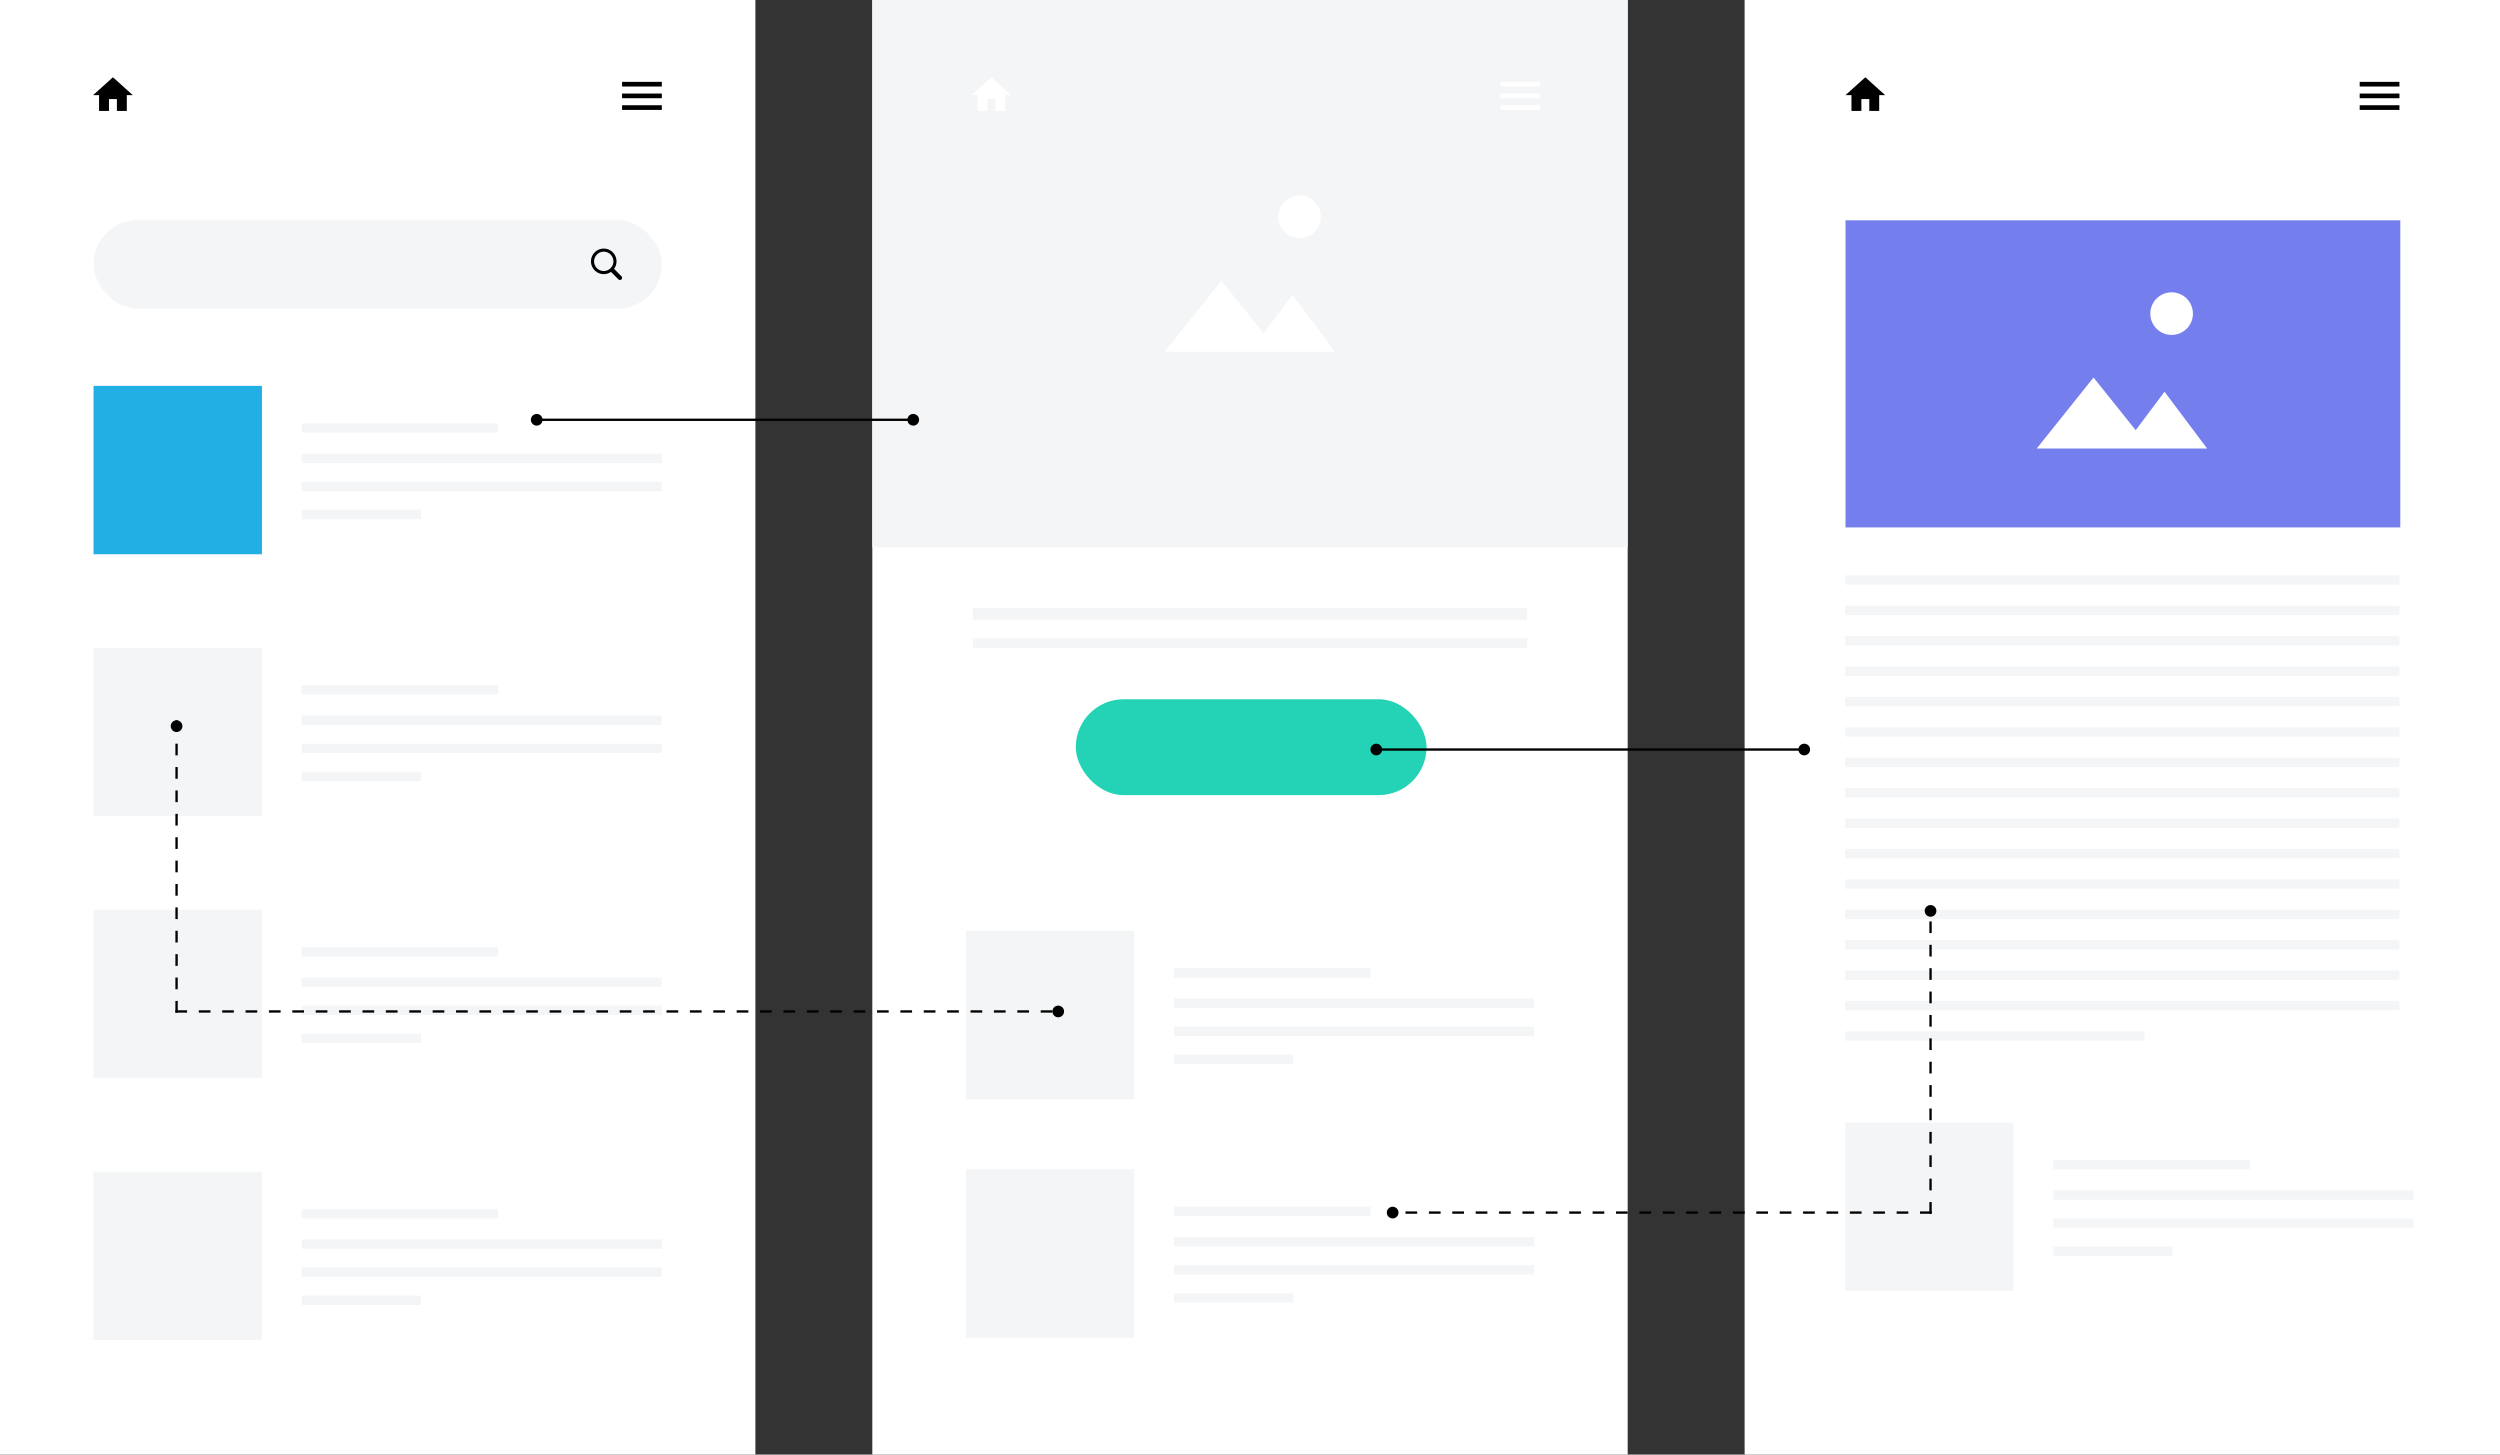 <svg xmlns="http://www.w3.org/2000/svg" width="1069" height="622" viewBox="0 0 1069 622">
  <rect x="0" y="0" width="1069" height="622" fill="#333333" stroke="none"/>
  <g id="Group_4497" data-name="Group 4497" transform="translate(-3189 -12226)">
    <g id="Group_4086" data-name="Group 4086" transform="translate(3189 12226)">
      <rect id="Rectangle_638" data-name="Rectangle 638" width="323" height="622" fill="#fff"/>
      <g id="Group_4082" data-name="Group 4082" transform="translate(40 164.659)">
        <rect id="Rectangle_639" data-name="Rectangle 639" width="72" height="72" transform="translate(0 0.341)" fill="#21afe4"/>
        <g id="Group_4081" data-name="Group 4081" transform="translate(89 16)">
          <rect id="Rectangle_640" data-name="Rectangle 640" width="84" height="4" transform="translate(0 0.341)" fill="#f3f5f7"/>
          <rect id="Rectangle_641" data-name="Rectangle 641" width="154" height="4" transform="translate(0 13.341)" fill="#f3f5f7"/>
          <rect id="Rectangle_642" data-name="Rectangle 642" width="154" height="4" transform="translate(0 25.341)" fill="#f3f5f7"/>
          <rect id="Rectangle_643" data-name="Rectangle 643" width="51" height="4" transform="translate(0 37.341)" fill="#f3f5f7"/>
        </g>
      </g>
      <g id="Group_4120" data-name="Group 4120" transform="translate(40 276.659)">
        <rect id="Rectangle_639-2" data-name="Rectangle 639" width="72" height="72" transform="translate(0 0.341)" fill="#f3f5f7"/>
        <g id="Group_4081-2" data-name="Group 4081" transform="translate(89 16)">
          <rect id="Rectangle_640-2" data-name="Rectangle 640" width="84" height="4" transform="translate(0 0.341)" fill="#f3f5f7"/>
          <rect id="Rectangle_641-2" data-name="Rectangle 641" width="154" height="4" transform="translate(0 13.341)" fill="#f3f5f7"/>
          <rect id="Rectangle_642-2" data-name="Rectangle 642" width="154" height="4" transform="translate(0 25.341)" fill="#f3f5f7"/>
          <rect id="Rectangle_643-2" data-name="Rectangle 643" width="51" height="4" transform="translate(0 37.341)" fill="#f3f5f7"/>
        </g>
      </g>
      <g id="Group_4121" data-name="Group 4121" transform="translate(40 388.659)">
        <rect id="Rectangle_639-3" data-name="Rectangle 639" width="72" height="72" transform="translate(0 0.341)" fill="#f3f5f7"/>
        <g id="Group_4081-3" data-name="Group 4081" transform="translate(89 16)">
          <rect id="Rectangle_640-3" data-name="Rectangle 640" width="84" height="4" transform="translate(0 0.341)" fill="#f3f5f7"/>
          <rect id="Rectangle_641-3" data-name="Rectangle 641" width="154" height="4" transform="translate(0 13.341)" fill="#f3f5f7"/>
          <rect id="Rectangle_642-3" data-name="Rectangle 642" width="154" height="4" transform="translate(0 25.341)" fill="#f3f5f7"/>
          <rect id="Rectangle_643-3" data-name="Rectangle 643" width="51" height="4" transform="translate(0 37.341)" fill="#f3f5f7"/>
        </g>
      </g>
      <g id="Group_4122" data-name="Group 4122" transform="translate(40 500.659)">
        <rect id="Rectangle_639-4" data-name="Rectangle 639" width="72" height="72" transform="translate(0 0.341)" fill="#f3f5f7"/>
        <g id="Group_4081-4" data-name="Group 4081" transform="translate(89 16)">
          <rect id="Rectangle_640-4" data-name="Rectangle 640" width="84" height="4" transform="translate(0 0.341)" fill="#f3f5f7"/>
          <rect id="Rectangle_641-4" data-name="Rectangle 641" width="154" height="4" transform="translate(0 13.341)" fill="#f3f5f7"/>
          <rect id="Rectangle_642-4" data-name="Rectangle 642" width="154" height="4" transform="translate(0 25.341)" fill="#f3f5f7"/>
          <rect id="Rectangle_643-4" data-name="Rectangle 643" width="51" height="4" transform="translate(0 37.341)" fill="#f3f5f7"/>
        </g>
      </g>
      <rect id="Rectangle_644" data-name="Rectangle 644" width="243" height="38" rx="19" transform="translate(40 94)" fill="#f3f5f7"/>
      <g id="Group_4089" data-name="Group 4089" transform="translate(266 35)">
        <rect id="Rectangle_648" data-name="Rectangle 648" width="17" height="2"/>
        <rect id="Rectangle_649" data-name="Rectangle 649" width="17" height="2" transform="translate(0 5)"/>
        <rect id="Rectangle_650" data-name="Rectangle 650" width="17" height="2" transform="translate(0 10)"/>
      </g>
      <path id="Path_5399" data-name="Path 5399" d="M8.778,17.4V12.32h3.389V17.4H16.4V10.625h2.542L10.472,3,2,10.625H4.542V17.4Z" transform="translate(37.82 30.042)"/>
      <path id="Path_5414" data-name="Path 5414" d="M7.586,13.087a4.005,4.005,0,0,0,1.6-.323,4.152,4.152,0,0,0,1.316-.893,4.24,4.24,0,0,0,.89-1.316,4.11,4.11,0,0,0,0-3.192A4.223,4.223,0,0,0,9.188,5.146a4.085,4.085,0,0,0-3.2,0,4.213,4.213,0,0,0-2.21,2.217,4.11,4.11,0,0,0,0,3.192,4.24,4.24,0,0,0,.89,1.316,4.141,4.141,0,0,0,1.32.893A4.013,4.013,0,0,0,7.586,13.087Zm0,1.327a5.334,5.334,0,0,1-2.117-.423,5.458,5.458,0,0,1-1.742-1.179A5.543,5.543,0,0,1,2.552,11.07a5.513,5.513,0,0,1,0-4.234A5.469,5.469,0,0,1,3.73,5.1,5.6,5.6,0,0,1,5.473,3.919a5.459,5.459,0,0,1,4.23,0A5.53,5.53,0,0,1,12.621,6.84a5.5,5.5,0,0,1,0,4.23,5.543,5.543,0,0,1-1.175,1.742A5.458,5.458,0,0,1,9.7,13.991,5.334,5.334,0,0,1,7.586,14.414Zm6.925,2.5a1,1,0,0,1-.348-.063.8.8,0,0,1-.3-.2l-3.692-3.685,1.327-1.3,3.67,3.685a.77.77,0,0,1,.2.3,1,1,0,0,1,.063.348.969.969,0,0,1-.115.471.829.829,0,0,1-.323.33A.939.939,0,0,1,14.511,16.913Z" transform="translate(250.577 102.798)"/>
    </g>
    <g id="Group_4087" data-name="Group 4087" transform="translate(3935 12226)">
      <rect id="Rectangle_638-2" data-name="Rectangle 638" width="323" height="622" fill="#fff"/>
      <path id="Path_5405" data-name="Path 5405" d="M0,0H237.227V131.322H0Z" transform="translate(43.143 94.204)" fill="#747fed"/>
      <g id="Group_4081-5" data-name="Group 4081" transform="translate(43 246.483)">
        <rect id="Rectangle_641-5" data-name="Rectangle 641" width="237" height="4" transform="translate(0 -0.483)" fill="#f3f5f7"/>
        <rect id="Rectangle_673" data-name="Rectangle 673" width="237" height="4" transform="translate(0 51.517)" fill="#f3f5f7"/>
        <rect id="Rectangle_675" data-name="Rectangle 675" width="237" height="4" transform="translate(0 103.517)" fill="#f3f5f7"/>
        <rect id="Rectangle_677" data-name="Rectangle 677" width="237" height="4" transform="translate(0 155.517)" fill="#f3f5f7"/>
        <rect id="Rectangle_642-5" data-name="Rectangle 642" width="237" height="4" transform="translate(0 12.517)" fill="#f3f5f7"/>
        <rect id="Rectangle_672" data-name="Rectangle 672" width="237" height="4" transform="translate(0 64.517)" fill="#f3f5f7"/>
        <rect id="Rectangle_674" data-name="Rectangle 674" width="237" height="4" transform="translate(0 116.517)" fill="#f3f5f7"/>
        <rect id="Rectangle_676" data-name="Rectangle 676" width="237" height="4" transform="translate(0 168.517)" fill="#f3f5f7"/>
        <g id="Group_4127" data-name="Group 4127" transform="translate(0 26)">
          <rect id="Rectangle_641-6" data-name="Rectangle 641" width="237" height="4" transform="translate(0 -0.483)" fill="#f3f5f7"/>
          <rect id="Rectangle_642-6" data-name="Rectangle 642" width="237" height="4" transform="translate(0 12.517)" fill="#f3f5f7"/>
        </g>
        <g id="Group_4128" data-name="Group 4128" transform="translate(0 78)">
          <rect id="Rectangle_641-7" data-name="Rectangle 641" width="237" height="4" transform="translate(0 -0.483)" fill="#f3f5f7"/>
          <rect id="Rectangle_642-7" data-name="Rectangle 642" width="237" height="4" transform="translate(0 12.517)" fill="#f3f5f7"/>
        </g>
        <g id="Group_4129" data-name="Group 4129" transform="translate(0 130)">
          <rect id="Rectangle_641-8" data-name="Rectangle 641" width="237" height="4" transform="translate(0 -0.483)" fill="#f3f5f7"/>
          <rect id="Rectangle_642-8" data-name="Rectangle 642" width="237" height="4" transform="translate(0 12.517)" fill="#f3f5f7"/>
        </g>
        <g id="Group_4130" data-name="Group 4130" transform="translate(0 182)">
          <rect id="Rectangle_641-9" data-name="Rectangle 641" width="237" height="4" transform="translate(0 -0.483)" fill="#f3f5f7"/>
          <rect id="Rectangle_642-9" data-name="Rectangle 642" width="128" height="4" transform="translate(0 12.517)" fill="#f3f5f7"/>
        </g>
      </g>
      <g id="Group_4090" data-name="Group 4090" transform="translate(263 35)">
        <rect id="Rectangle_648-2" data-name="Rectangle 648" width="17" height="2"/>
        <rect id="Rectangle_649-2" data-name="Rectangle 649" width="17" height="2" transform="translate(0 5)"/>
        <rect id="Rectangle_650-2" data-name="Rectangle 650" width="17" height="2" transform="translate(0 10)"/>
      </g>
      <path id="Path_5402" data-name="Path 5402" d="M30.283,43.424,6,73.777H78.848L60.636,49.495,48.312,65.946ZM72.777,16.106a9.106,9.106,0,1,0-9.106,9.106A9.094,9.094,0,0,0,72.777,16.106Z" transform="translate(118.909 118.002)" fill="#fff"/>
      <path id="Path_5404" data-name="Path 5404" d="M8.778,17.4V12.32h3.389V17.4H16.4V10.625h2.542L10.472,3,2,10.625H4.542V17.4Z" transform="translate(41.143 30.042)"/>
      <g id="Group_4131" data-name="Group 4131" transform="translate(43 479.659)">
        <rect id="Rectangle_639-5" data-name="Rectangle 639" width="72" height="72" transform="translate(0 0.341)" fill="#f3f5f7"/>
        <g id="Group_4081-6" data-name="Group 4081" transform="translate(89 16)">
          <rect id="Rectangle_640-5" data-name="Rectangle 640" width="84" height="4" transform="translate(0 0.341)" fill="#f3f5f7"/>
          <rect id="Rectangle_641-10" data-name="Rectangle 641" width="154" height="4" transform="translate(0 13.341)" fill="#f3f5f7"/>
          <rect id="Rectangle_642-10" data-name="Rectangle 642" width="154" height="4" transform="translate(0 25.341)" fill="#f3f5f7"/>
          <rect id="Rectangle_643-5" data-name="Rectangle 643" width="51" height="4" transform="translate(0 37.341)" fill="#f3f5f7"/>
        </g>
      </g>
    </g>
    <g id="Group_4093" data-name="Group 4093" transform="translate(3562 12226)">
      <rect id="Rectangle_638-3" data-name="Rectangle 638" width="323" height="622" fill="#fff"/>
      <g id="Group_4081-7" data-name="Group 4081" transform="translate(43 260.383)">
        <rect id="Rectangle_641-11" data-name="Rectangle 641" width="237" height="5" transform="translate(0 -0.383)" fill="#f3f5f7"/>
        <rect id="Rectangle_642-11" data-name="Rectangle 642" width="237" height="4" transform="translate(0 12.617)" fill="#f3f5f7"/>
      </g>
      <rect id="Rectangle_647" data-name="Rectangle 647" width="150" height="41" rx="20.5" transform="translate(87 299)" fill="#24d2b5"/>
      <rect id="Rectangle_639-6" data-name="Rectangle 639" width="323" height="234" fill="#f3f5f7"/>
      <path id="Path_5406" data-name="Path 5406" d="M30.283,43.424,6,73.777H78.848L60.636,49.495,48.312,65.946ZM72.777,16.106a9.106,9.106,0,1,0-9.106,9.106A9.094,9.094,0,0,0,72.777,16.106Z" transform="translate(119.018 76.612)" fill="#fff"/>
      <g id="Group_4123" data-name="Group 4123" transform="translate(268.59 35)">
        <rect id="Rectangle_648-3" data-name="Rectangle 648" width="17" height="2" fill="#fff"/>
        <rect id="Rectangle_649-3" data-name="Rectangle 649" width="17" height="2" transform="translate(0 5)" fill="#fff"/>
        <rect id="Rectangle_650-3" data-name="Rectangle 650" width="17" height="2" transform="translate(0 10)" fill="#fff"/>
      </g>
      <path id="Path_5413" data-name="Path 5413" d="M8.778,17.4V12.32h3.389V17.4H16.4V10.625h2.542L10.472,3,2,10.625H4.542V17.4Z" transform="translate(40.41 30.042)" fill="#fff"/>
      <g id="Group_4124" data-name="Group 4124" transform="translate(40 397.659)">
        <rect id="Rectangle_639-7" data-name="Rectangle 639" width="72" height="72" transform="translate(0 0.341)" fill="#f3f5f7"/>
        <g id="Group_4081-8" data-name="Group 4081" transform="translate(89 16)">
          <rect id="Rectangle_640-6" data-name="Rectangle 640" width="84" height="4" transform="translate(0 0.341)" fill="#f3f5f7"/>
          <rect id="Rectangle_641-12" data-name="Rectangle 641" width="154" height="4" transform="translate(0 13.341)" fill="#f3f5f7"/>
          <rect id="Rectangle_642-12" data-name="Rectangle 642" width="154" height="4" transform="translate(0 25.341)" fill="#f3f5f7"/>
          <rect id="Rectangle_643-6" data-name="Rectangle 643" width="51" height="4" transform="translate(0 37.341)" fill="#f3f5f7"/>
        </g>
      </g>
      <g id="Group_4125" data-name="Group 4125" transform="translate(40 499.659)">
        <rect id="Rectangle_639-8" data-name="Rectangle 639" width="72" height="72" transform="translate(0 0.341)" fill="#f3f5f7"/>
        <g id="Group_4081-9" data-name="Group 4081" transform="translate(89 16)">
          <rect id="Rectangle_640-7" data-name="Rectangle 640" width="84" height="4" transform="translate(0 0.341)" fill="#f3f5f7"/>
          <rect id="Rectangle_641-13" data-name="Rectangle 641" width="154" height="4" transform="translate(0 13.341)" fill="#f3f5f7"/>
          <rect id="Rectangle_642-13" data-name="Rectangle 642" width="154" height="4" transform="translate(0 25.341)" fill="#f3f5f7"/>
          <rect id="Rectangle_643-7" data-name="Rectangle 643" width="51" height="4" transform="translate(0 37.341)" fill="#f3f5f7"/>
        </g>
      </g>
    </g>
    <rect id="Rectangle_668" data-name="Rectangle 668" width="161" height="1" transform="translate(3418 12405)"/>
    <g id="Path_6378" data-name="Path 6378" transform="translate(3264 12658)" fill="none" stroke-dasharray="5 5">
      <path d="M0,0H377V1H0Z" stroke="none"/>
      <path d="M 370 0 L 375 0 L 375 1 L 370 1 L 370 1 C 370 1 370 1 370 1 L 370 0 Z M 360 0 L 365 0 L 365 1 L 360 1 L 360 1 C 360 1 360 1 360 1 L 360 0 Z M 350 0 L 355 0 L 355 1 L 350 1 L 350 1 C 350 1 350 1 350 1 L 350 0 Z M 340 0 L 345 0 L 345 1 L 340 1 L 340 1 C 340 1 340 1 340 1 L 340 0 Z M 330 0 L 335 0 L 335 1 L 330 1 L 330 1 C 330 1 330 1 330 1 L 330 0 Z M 320 0 L 325 0 L 325 1 L 320 1 L 320 1 C 320 1 320 1 320 1 L 320 0 Z M 310 0 L 315 0 L 315 1 L 310 1 L 310 1 C 310 1 310 1 310 1 L 310 0 Z M 300 0 L 305 0 L 305 1 L 300 1 L 300 1 C 300 1 300 1 300 1 L 300 0 Z M 290 0 L 295 0 L 295 1 L 290 1 L 290 1 C 290 1 290 1 290 1 L 290 0 Z M 280 0 L 285 0 L 285 1 L 280 1 L 280 1 C 280 1 280 1 280 1 L 280 0 Z M 270 0 L 275 0 L 275 1 L 270 1 L 270 1 C 270 1 270 1 270 1 L 270 0 Z M 260 0 L 265 0 L 265 1 L 260 1 L 260 1 C 260 1 260 1 260 1 L 260 0 Z M 250 0 L 255 0 L 255 1 L 250 1 L 250 1 C 250 1 250 1 250 1 L 250 0 Z M 240 0 L 245 0 L 245 1 L 240 1 L 240 1 C 240 1 240 1 240 1 L 240 0 Z M 230 0 L 235 0 L 235 1 L 230 1 L 230 1 C 230 1 230 1 230 1 L 230 0 Z M 220 0 L 225 0 L 225 1 L 220 1 L 220 1 C 220 1 220 1 220 1 L 220 0 Z M 210 0 L 215 0 L 215 1 L 210 1 L 210 1 C 210 1 210 1 210 1 L 210 0 Z M 200 0 L 205 0 L 205 1 L 200 1 L 200 1 C 200 1 200 1 200 1 L 200 0 Z M 190 0 L 195 0 L 195 1 L 190 1 L 190 1 C 190 1 190 1 190 1 L 190 0 Z M 180 0 L 185 0 L 185 1 L 180 1 L 180 1 C 180 1 180 1 180 1 L 180 0 Z M 170 0 L 175 0 L 175 1 L 170 1 L 170 1 C 170 1 170 1 170 1 L 170 0 Z M 160 0 L 165 0 L 165 1 L 160 1 L 160 1 C 160 1 160 1 160 1 L 160 0 Z M 150 0 L 155 0 L 155 1 L 150 1 L 150 1 C 150 1 150 1 150 1 L 150 0 Z M 140 0 L 145 0 L 145 1 L 140 1 L 140 1 C 140 1 140 1 140 1 L 140 0 Z M 130 0 L 135 0 L 135 1 L 130 1 L 130 1 C 130 1 130 1 130 1 L 130 0 Z M 120 0 L 125 0 L 125 1 L 120 1 L 120 1 C 120 1 120 1 120 1 L 120 0 Z M 110 0 L 115 0 L 115 1 L 110 1 L 110 1 C 110 1 110 1 110 1 L 110 0 Z M 100 0 L 105 0 L 105 1 L 100 1 L 100 1 C 100 1 100 1 100 1 L 100 0 Z M 90 0 L 95 0 L 95 1 L 90 1 L 90 1 C 90 1 90 1 90 1 L 90 0 Z M 80 0 L 85 0 L 85 1 L 80 1 L 80 1 C 80 1 80 1 80 1 L 80 0 Z M 70 0 L 75 0 L 75 1 L 70 1 L 70 1 C 70 1 70 1 70 1 L 70 0 Z M 60 0 L 65 0 L 65 1 L 60 1 L 60 1 C 60 1 60 1 60 1 L 60 0 Z M 50 0 L 55 0 L 55 1 L 50 1 L 50 1 C 50 1 50 1 50 1 L 50 0 Z M 40 0 L 45 0 L 45 1 L 40 1 L 40 1 C 40 1 40 1 40 1 L 40 0 Z M 30 0 L 35 0 L 35 1 L 30 1 L 30 1 C 30 1 30 1 30 1 L 30 0 Z M 20 0 L 25 0 L 25 1 L 20 1 L 20 1 C 20 1 20 1 20 1 L 20 0 Z M 10 0 L 15 0 L 15 1 L 10 1 L 10 1 C 10 1 10 1 10 1 L 10 0 Z M 0 0 L 5 0 L 5 1 L 0 1 L 0 0 Z" stroke="none" fill="#000"/>
    </g>
    <g id="Path_6379" data-name="Path 6379" transform="translate(3264 12659) rotate(-90)" fill="none" stroke-dasharray="5 5">
      <path d="M0,0H127V1H0Z" stroke="none"/>
      <path d="M 120 0 L 125 0 L 125 1 L 120 1 L 120 1 C 120 1 120 1 120 1 L 120 0 Z M 110 0 L 115 0 L 115 1 L 110 1 L 110 1 C 110 1 110 1 110 1 L 110 0 Z M 100 0 L 105 0 L 105 1 L 100 1 L 100 1 C 100 1 100 1 100 1 L 100 0 Z M 90 0 L 95 0 L 95 1 L 90 1 L 90 1 C 90 1 90 1 90 1 L 90 0 Z M 80 0 L 85 0 L 85 1 L 80 1 L 80 1 C 80 1 80 1 80 1 L 80 0 Z M 70 0 L 75 0 L 75 1 L 70 1 L 70 1 C 70 1 70 1 70 1 L 70 0 Z M 60 0 L 65 0 L 65 1 L 60 1 L 60 1 C 60 1 60 1 60 1 L 60 0 Z M 50 0 L 55 0 L 55 1 L 50 1 L 50 1 C 50 1 50 1 50 1 L 50 0 Z M 40 0 L 45 0 L 45 1 L 40 1 L 40 1 C 40 1 40 1 40 1 L 40 0 Z M 30 0 L 35 0 L 35 1 L 30 1 L 30 1 C 30 1 30 1 30 1 L 30 0 Z M 20 0 L 25 0 L 25 1 L 20 1 L 20 1 C 20 1 20 1 20 1 L 20 0 Z M 10 0 L 15 0 L 15 1 L 10 1 L 10 1 C 10 1 10 1 10 1 L 10 0 Z M 0 0 L 5 0 L 5 1 L 0 1 L 0 0 Z" stroke="none" fill="#000"/>
    </g>
    <rect id="Rectangle_678" data-name="Rectangle 678" width="184" height="1" transform="translate(3777 12546)"/>
    <circle id="Ellipse_514" data-name="Ellipse 514" cx="2.5" cy="2.5" r="2.5" transform="translate(3416 12403)"/>
    <circle id="Ellipse_519" data-name="Ellipse 519" cx="2.5" cy="2.5" r="2.5" transform="translate(3267 12534) rotate(90)"/>
    <circle id="Ellipse_520" data-name="Ellipse 520" cx="2.5" cy="2.5" r="2.5" transform="translate(4017 12613) rotate(90)"/>
    <circle id="Ellipse_521" data-name="Ellipse 521" cx="2.5" cy="2.5" r="2.5" transform="translate(3782 12742)"/>
    <circle id="Ellipse_515" data-name="Ellipse 515" cx="2.5" cy="2.5" r="2.5" transform="translate(3577 12403)"/>
    <circle id="Ellipse_518" data-name="Ellipse 518" cx="2.5" cy="2.5" r="2.5" transform="translate(3639 12656)"/>
    <circle id="Ellipse_516" data-name="Ellipse 516" cx="2.5" cy="2.5" r="2.5" transform="translate(3775 12544)"/>
    <circle id="Ellipse_517" data-name="Ellipse 517" cx="2.5" cy="2.5" r="2.5" transform="translate(3958 12544)"/>
    <g id="Path_6381" data-name="Path 6381" transform="translate(4014 12745) rotate(-90)" fill="none" stroke-dasharray="5 5">
      <path d="M0,0H127V1H0Z" stroke="none"/>
      <path d="M 120 0 L 125 0 L 125 1 L 120 1 L 120 1 C 120 1 120 1 120 1 L 120 0 Z M 110 0 L 115 0 L 115 1 L 110 1 L 110 1 C 110 1 110 1 110 1 L 110 0 Z M 100 0 L 105 0 L 105 1 L 100 1 L 100 1 C 100 1 100 1 100 1 L 100 0 Z M 90 0 L 95 0 L 95 1 L 90 1 L 90 1 C 90 1 90 1 90 1 L 90 0 Z M 80 0 L 85 0 L 85 1 L 80 1 L 80 1 C 80 1 80 1 80 1 L 80 0 Z M 70 0 L 75 0 L 75 1 L 70 1 L 70 1 C 70 1 70 1 70 1 L 70 0 Z M 60 0 L 65 0 L 65 1 L 60 1 L 60 1 C 60 1 60 1 60 1 L 60 0 Z M 50 0 L 55 0 L 55 1 L 50 1 L 50 1 C 50 1 50 1 50 1 L 50 0 Z M 40 0 L 45 0 L 45 1 L 40 1 L 40 1 C 40 1 40 1 40 1 L 40 0 Z M 30 0 L 35 0 L 35 1 L 30 1 L 30 1 C 30 1 30 1 30 1 L 30 0 Z M 20 0 L 25 0 L 25 1 L 20 1 L 20 1 C 20 1 20 1 20 1 L 20 0 Z M 10 0 L 15 0 L 15 1 L 10 1 L 10 1 C 10 1 10 1 10 1 L 10 0 Z M 0 0 L 5 0 L 5 1 L 0 1 L 0 0 Z" stroke="none" fill="#000"/>
    </g>
    <g id="Path_6380" data-name="Path 6380" transform="translate(3790 12744)" fill="none" stroke-dasharray="5 5">
      <path d="M0,0H227V1H0Z" stroke="none"/>
      <path d="M 220 0 L 225 0 L 225 1 L 220 1 L 220 1 C 220 1 220 1 220 1 L 220 0 Z M 210 0 L 215 0 L 215 1 L 210 1 L 210 1 C 210 1 210 1 210 1 L 210 0 Z M 200 0 L 205 0 L 205 1 L 200 1 L 200 1 C 200 1 200 1 200 1 L 200 0 Z M 190 0 L 195 0 L 195 1 L 190 1 L 190 1 C 190 1 190 1 190 1 L 190 0 Z M 180 0 L 185 0 L 185 1 L 180 1 L 180 1 C 180 1 180 1 180 1 L 180 0 Z M 170 0 L 175 0 L 175 1 L 170 1 L 170 1 C 170 1 170 1 170 1 L 170 0 Z M 160 0 L 165 0 L 165 1 L 160 1 L 160 1 C 160 1 160 1 160 1 L 160 0 Z M 150 0 L 155 0 L 155 1 L 150 1 L 150 1 C 150 1 150 1 150 1 L 150 0 Z M 140 0 L 145 0 L 145 1 L 140 1 L 140 1 C 140 1 140 1 140 1 L 140 0 Z M 130 0 L 135 0 L 135 1 L 130 1 L 130 1 C 130 1 130 1 130 1 L 130 0 Z M 120 0 L 125 0 L 125 1 L 120 1 L 120 1 C 120 1 120 1 120 1 L 120 0 Z M 110 0 L 115 0 L 115 1 L 110 1 L 110 1 C 110 1 110 1 110 1 L 110 0 Z M 100 0 L 105 0 L 105 1 L 100 1 L 100 1 C 100 1 100 1 100 1 L 100 0 Z M 90 0 L 95 0 L 95 1 L 90 1 L 90 1 C 90 1 90 1 90 1 L 90 0 Z M 80 0 L 85 0 L 85 1 L 80 1 L 80 1 C 80 1 80 1 80 1 L 80 0 Z M 70 0 L 75 0 L 75 1 L 70 1 L 70 1 C 70 1 70 1 70 1 L 70 0 Z M 60 0 L 65 0 L 65 1 L 60 1 L 60 1 C 60 1 60 1 60 1 L 60 0 Z M 50 0 L 55 0 L 55 1 L 50 1 L 50 1 C 50 1 50 1 50 1 L 50 0 Z M 40 0 L 45 0 L 45 1 L 40 1 L 40 1 C 40 1 40 1 40 1 L 40 0 Z M 30 0 L 35 0 L 35 1 L 30 1 L 30 1 C 30 1 30 1 30 1 L 30 0 Z M 20 0 L 25 0 L 25 1 L 20 1 L 20 1 C 20 1 20 1 20 1 L 20 0 Z M 10 0 L 15 0 L 15 1 L 10 1 L 10 1 C 10 1 10 1 10 1 L 10 0 Z M 0 0 L 5 0 L 5 1 L 0 1 L 0 0 Z" stroke="none" fill="#000"/>
    </g>
  </g>
</svg>
